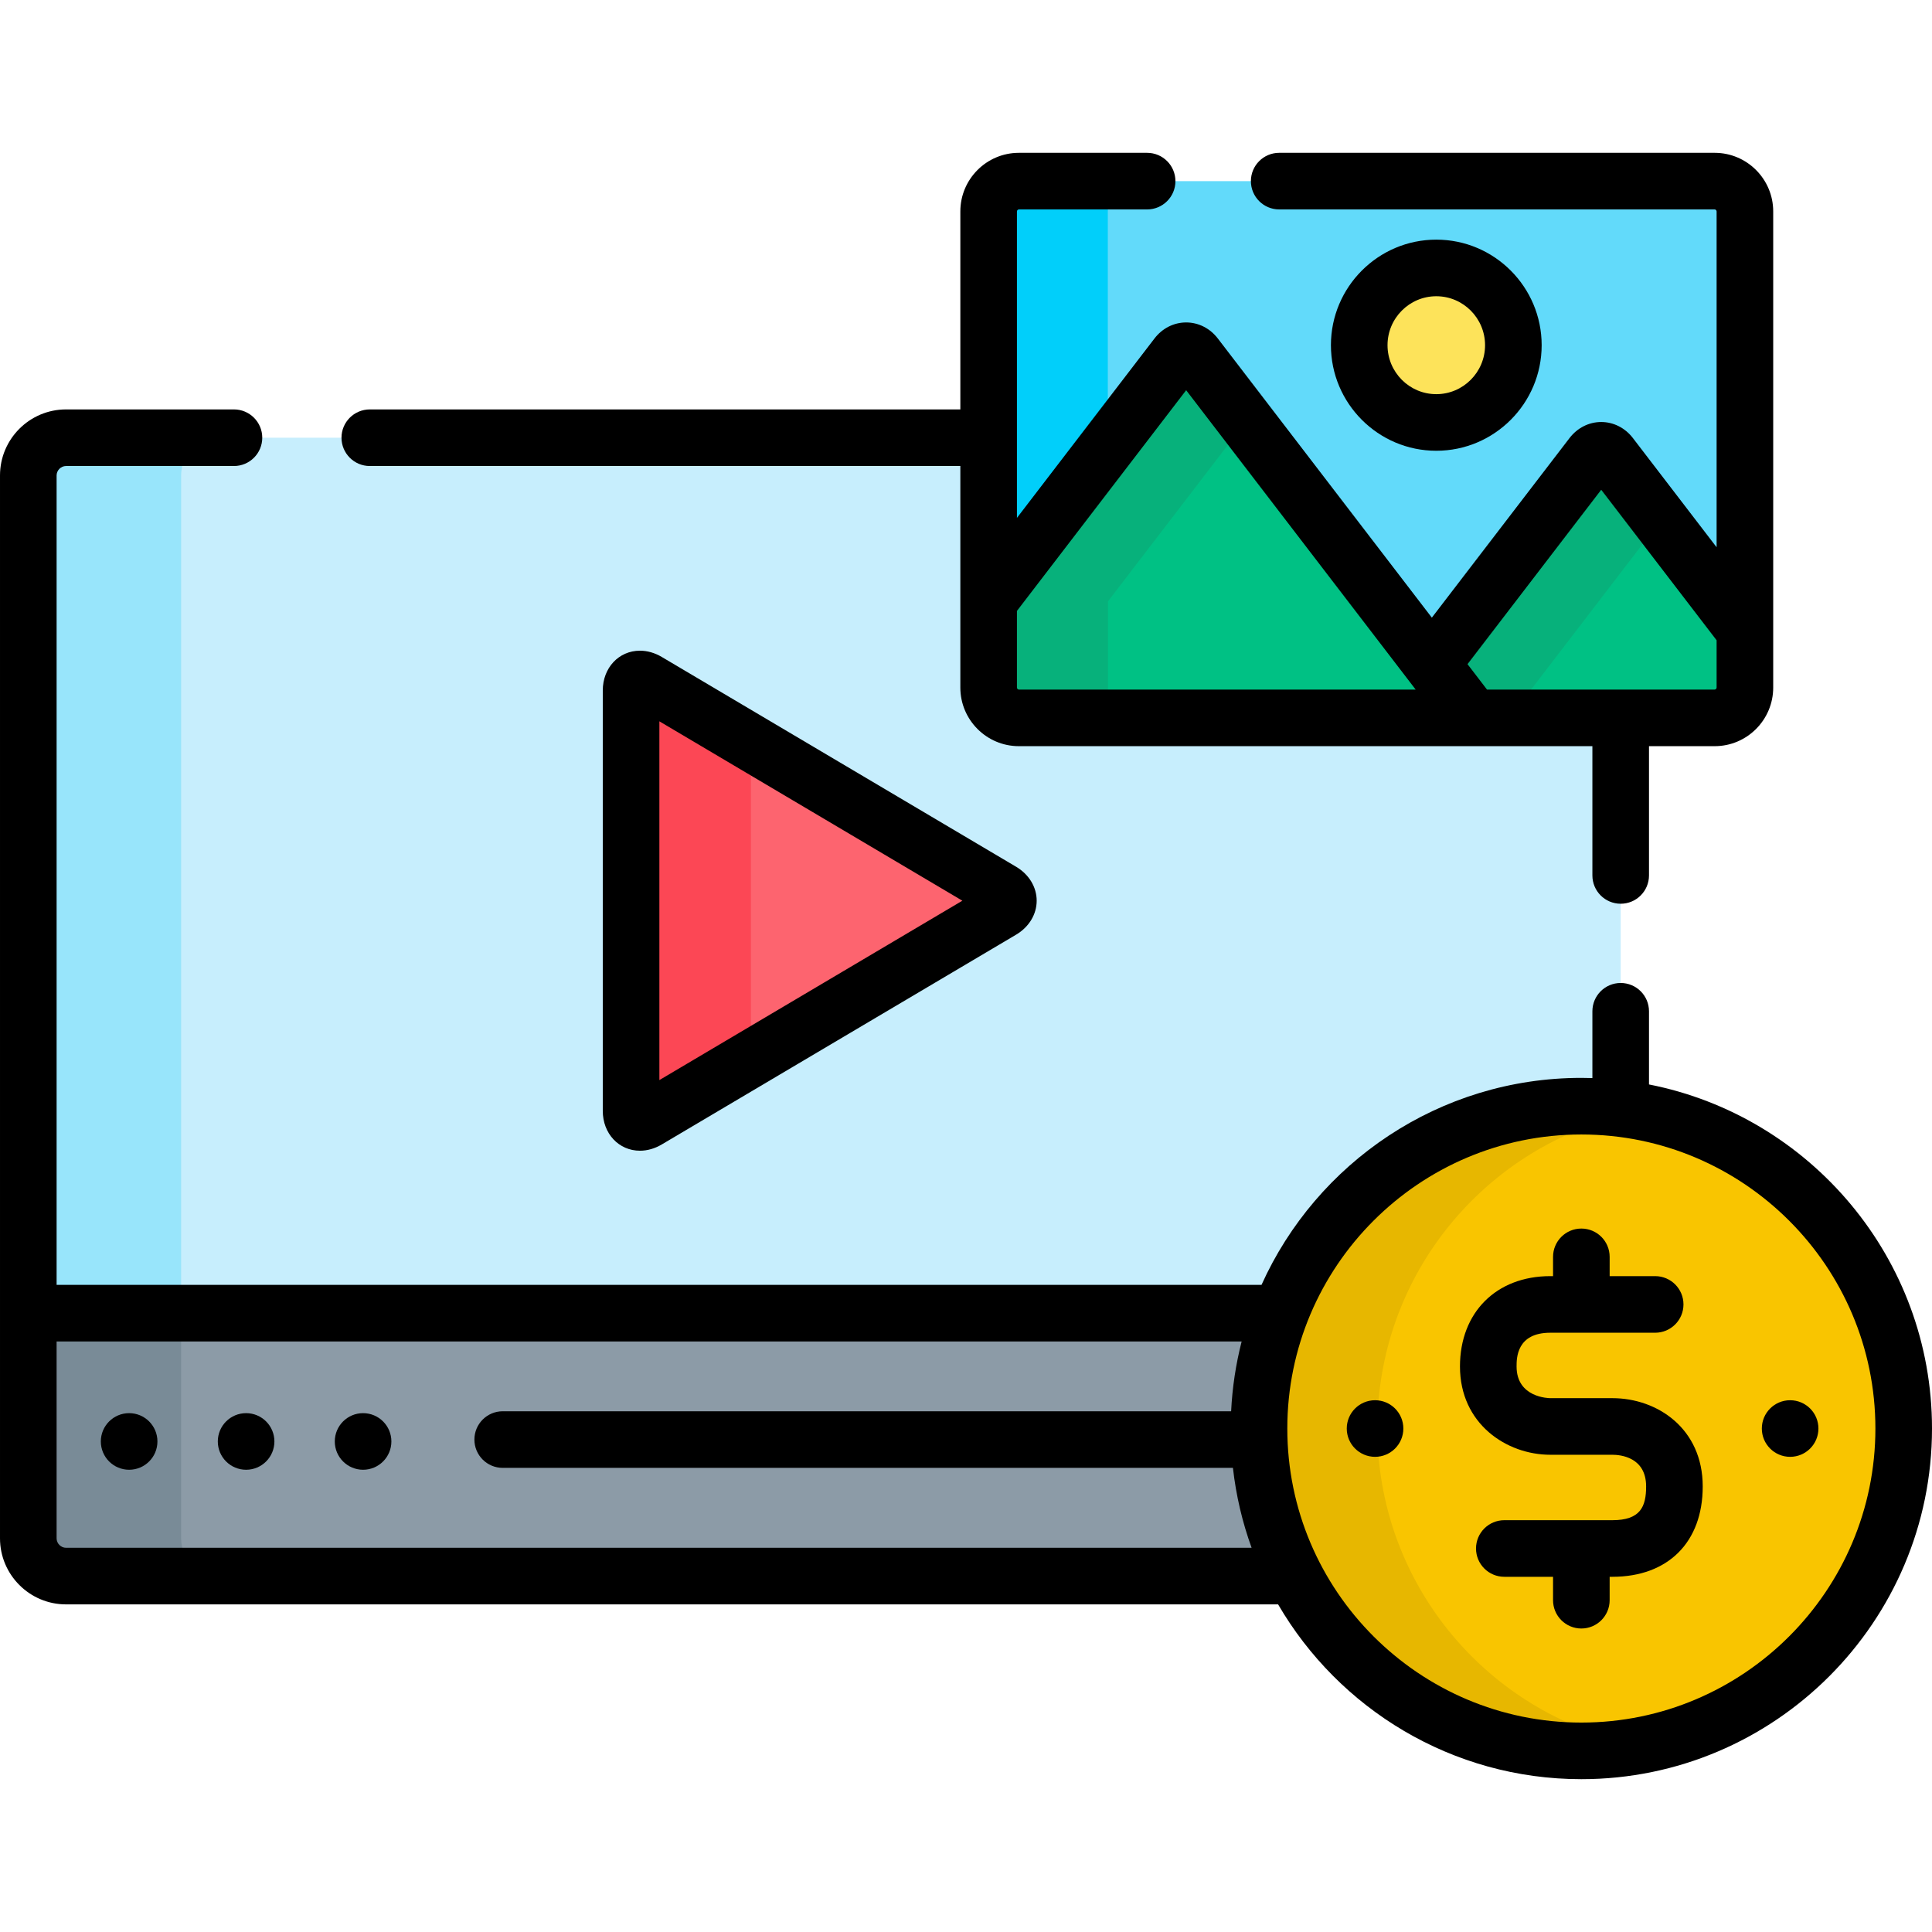 <svg id="Layer_1" enable-background="new 0 0 512 512" height="512" viewBox="0 0 512 512" width="512" xmlns="http://www.w3.org/2000/svg"><path d="m270.009 190.243c-4.405 0-8.009-3.614-8.009-8.03v-66.213h-244.5c-5.5 0-10 4.5-10 10v222h331.808c12.302-32.073 43.366-54.851 79.767-54.851 3.532 0 7.005.239 10.425.656v-103.562z" fill="#c7eefd"/><path d="m48 126c0-5.5 4.5-10 10-10h-40.5c-5.5 0-10 4.5-10 10v222h40.5z" fill="#98e5fb"/><path d="m333.65 378.575c0-10.777 2.016-21.079 5.658-30.575h-331.808v59.678c0 5.5 4.5 10 10 10h325.633c-6.047-11.72-9.483-25.006-9.483-39.103z" fill="#8c9ba7"/><path d="m48 407.678v-59.678h-40.5v59.678c0 5.5 4.5 10 10 10h40.5c-5.5 0-10-4.5-10-10z" fill="#798b97"/><path d="m167.242 183c0-2.75 1.936-3.854 4.302-2.453l93.911 55.602c2.366 1.401 2.366 3.694 0 5.095l-93.91 55.599c-2.367 1.401-4.303.297-4.303-2.453z" fill="#fd646f"/><path d="m167.242 183c0-2.75 1.936-3.854 4.302-2.453l93.911 55.602c2.366 1.401 2.366 3.694 0 5.095l-93.91 55.599c-2.367 1.401-4.303.297-4.303-2.453z" fill="#fd646f"/><path d="m199 196.803-27.456-16.255c-2.366-1.401-4.302-.297-4.302 2.453v111.391c0 2.75 1.936 3.854 4.303 2.453l27.455-16.256z" fill="#fc4755"/><circle cx="419.075" cy="378.575" fill="#f9c500" r="85.425"/><path d="m365.326 386.012c-.304.037-.61.063-.924.063-4.143 0-7.5-3.358-7.5-7.5s3.357-7.5 7.5-7.5c.313 0 .62.025.924.063 3.318-38.453 32.114-69.604 69.424-76.527-5.084-.943-10.317-1.46-15.675-1.46-47.179 0-85.425 38.246-85.425 85.425s38.247 85.424 85.425 85.424c5.357 0 10.591-.517 15.675-1.46-37.31-6.923-66.105-38.075-69.424-76.528z" fill="#e7b700"/><path d="m454.41 48h-184.401c-4.405 0-8.009 3.613-8.009 8.028v126.185c0 4.416 3.604 8.03 8.009 8.03h184.401c4.405 0 8.009-3.614 8.009-8.03v-126.185c0-4.415-3.604-8.028-8.009-8.028z" fill="#62dafa"/><path d="m293.581 56.028c0-4.416 3.604-8.028 8.009-8.028h-31.581c-4.405 0-8.009 3.613-8.009 8.028v103.33l31.581-41.192z" fill="#01cffa"/><path d="m426.78 120.648c-1.342-1.751-3.539-1.751-4.881 0l-42.443 55.361 10.913 14.234h64.042c4.405 0 8.009-3.614 8.009-8.03v-15.078z" fill="#00c184"/><path d="m426.78 120.648c-1.342-1.751-3.539-1.751-4.881 0l-42.443 55.361 10.913 14.234h9.631l40.068-52.262z" fill="#07b17b"/><path d="m316.784 94.265c-1.342-1.752-3.539-1.752-4.88 0l-49.904 65.093v22.855c0 4.416 3.604 8.03 8.009 8.03h120.359z" fill="#00c184"/><path d="m293.632 182.213v-22.855l36.528-47.646-13.376-17.447c-1.342-1.752-3.539-1.752-4.88 0l-49.904 65.093v22.855c0 4.416 3.604 8.03 8.009 8.03h31.632c-4.405 0-8.009-3.614-8.009-8.03z" fill="#07b17b"/><ellipse cx="380.632" cy="91.482" fill="#fde35a" rx="20.424" ry="20.475"/><path d="m98 123.5h156.5v58.713c0 8.563 6.957 15.53 15.509 15.53h151.991v34.257c0 4.142 3.358 7.5 7.5 7.5s7.5-3.358 7.5-7.5v-34.257h17.41c8.552 0 15.509-6.967 15.509-15.53v-126.185c0-8.563-6.958-15.528-15.509-15.528h-115.41c-4.142 0-7.5 3.358-7.5 7.5s3.358 7.5 7.5 7.5h115.41c.262 0 .509.257.509.528v88.998l-22.188-28.94c-2.07-2.701-5.129-4.25-8.393-4.25-3.263 0-6.322 1.549-8.393 4.25l-36.491 47.597-56.716-73.977c-2.071-2.704-5.13-4.255-8.395-4.255s-6.325 1.551-8.393 4.251l-36.45 47.547v-81.22c0-.271.248-.528.509-.528h33.991c4.142 0 7.5-3.358 7.5-7.5s-3.358-7.5-7.5-7.5h-33.991c-8.552 0-15.509 6.966-15.509 15.528v52.471h-156.5c-4.142 0-7.5 3.358-7.5 7.5s3.358 7.5 7.5 7.5zm326.339 6.292 30.58 39.887v12.534c0 .272-.247.53-.509.53h-60.341l-5.162-6.734zm-154.839 32.11 44.844-58.493 60.823 79.334h-105.158c-.262 0-.509-.257-.509-.53z"/><path d="m175.365 174.094c-1.828-1.083-3.82-1.654-5.761-1.654-5.622 0-9.862 4.54-9.862 10.561v111.391c0 6.021 4.24 10.561 9.862 10.561 1.941 0 3.933-.572 5.762-1.654l93.91-55.599c3.415-2.021 5.455-5.387 5.455-9.001s-2.039-6.979-5.454-9.001zm-.623 112.14v-95.078l80.294 47.54z"/><circle cx="34.221" cy="382" r="7.5"/><circle cx="65.221" cy="382" r="7.5"/><circle cx="96.221" cy="382" r="7.5"/><path d="m437 287.391v-19.391c0-4.142-3.358-7.5-7.5-7.5s-7.5 3.358-7.5 7.5v17.7c-.972-.03-1.946-.051-2.925-.051-37.68 0-70.192 22.543-84.761 54.851h-319.314v-214.5c0-1.355 1.145-2.5 2.5-2.5h44.5c4.142 0 7.5-3.358 7.5-7.5s-3.358-7.5-7.5-7.5h-44.5c-9.649 0-17.5 7.851-17.5 17.5v281.678c0 9.649 7.851 17.5 17.5 17.5h321.208c16.111 27.676 46.101 46.322 80.367 46.322 51.239 0 92.925-41.686 92.925-92.925 0-45.109-32.31-82.807-75-91.184zm-419.5 122.787c-1.355 0-2.5-1.145-2.5-2.5v-52.178h314.051c-1.528 5.959-2.478 12.147-2.788 18.5h-193.042c-4.142 0-7.5 3.358-7.5 7.5s3.358 7.5 7.5 7.5h193.518c.824 7.35 2.506 14.444 4.949 21.178zm401.575 46.322c-42.968 0-77.925-34.957-77.925-77.925s34.957-77.925 77.925-77.925 77.925 34.956 77.925 77.925-34.957 77.925-77.925 77.925z"/><path d="m427.298 370.527h-16.445c-.365 0-8.943-.095-8.943-8.396 0-2.212 0-8.944 8.943-8.944h27.785c4.142 0 7.5-3.358 7.5-7.5s-3.358-7.5-7.5-7.5h-12.063v-5.107c0-4.142-3.358-7.5-7.5-7.5s-7.5 3.358-7.5 7.5v5.107h-.723c-14.321 0-23.943 9.623-23.943 23.944 0 15.196 12.336 23.396 23.943 23.396h16.445c2.098 0 8.943.605 8.943 8.396 0 5.369-1.521 8.944-8.943 8.944h-28.637c-4.142 0-7.5 3.358-7.5 7.5s3.358 7.5 7.5 7.5h12.914v6.204c0 4.142 3.358 7.5 7.5 7.5s7.5-3.358 7.5-7.5v-6.204h.723c14.768 0 23.943-9.175 23.943-23.944.001-15.36-12.044-23.396-23.942-23.396z"/><circle cx="364.402" cy="378.575" r="7.5"/><circle cx="474.402" cy="378.575" r="7.5"/><path d="m408.556 91.482c0-15.425-12.527-27.974-27.924-27.974s-27.924 12.549-27.924 27.974 12.526 27.975 27.924 27.975c15.397 0 27.924-12.55 27.924-27.975zm-40.848 0c0-7.154 5.797-12.974 12.924-12.974s12.924 5.82 12.924 12.974-5.798 12.975-12.924 12.975c-7.127 0-12.924-5.821-12.924-12.975z"/></svg>